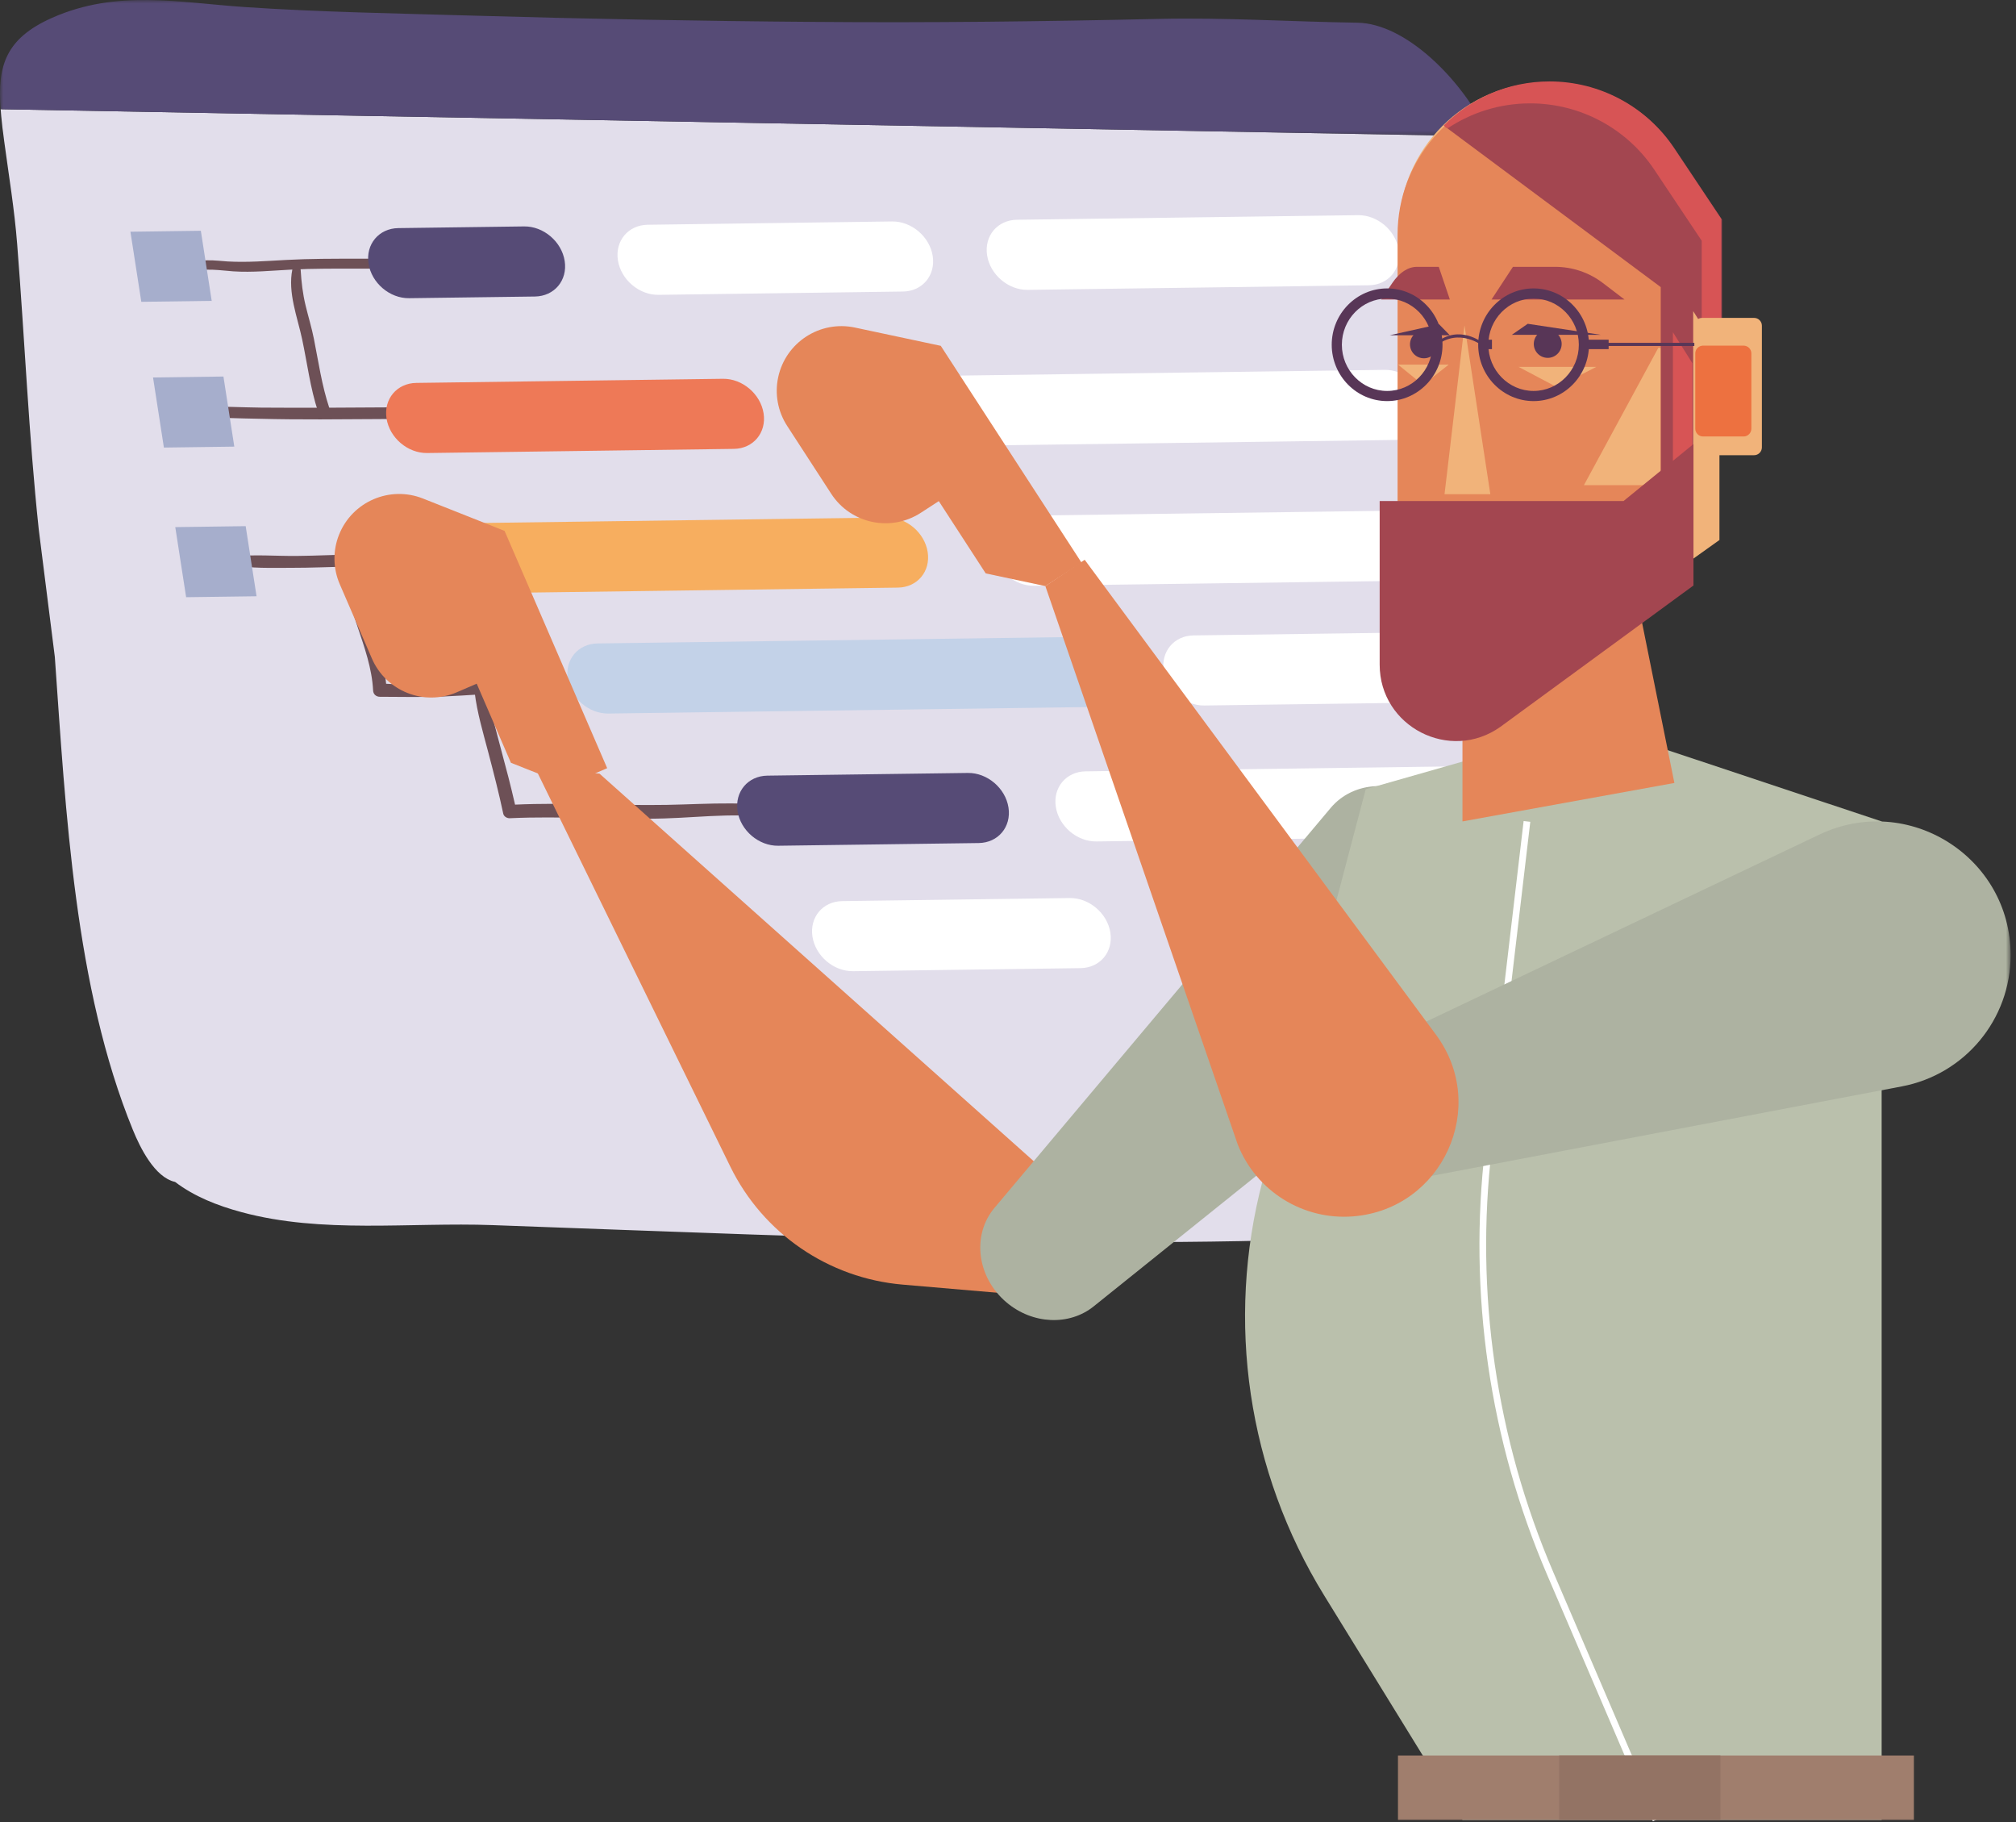 <?xml version="1.0" encoding="UTF-8"?>
<svg width="301px" height="272px" viewBox="0 0 301 272" version="1.1" xmlns="http://www.w3.org/2000/svg" xmlns:xlink="http://www.w3.org/1999/xlink">
    <rect x="0" y="0" width="301" height="272" fill="#333333" stroke="none"/>
    <title>CE0AC1CE-3DED-4AD4-85F5-5EEB7E882683@1x</title>
    <defs>
        <polygon id="path-1" points="0 -4.66235953e-14 222.259 -4.66235953e-14 222.259 20.357 0 20.357"></polygon>
        <polygon id="path-3" points="0 272 300.197 272 300.197 0 0 0"></polygon>
    </defs>
    <g id="Page-1" stroke="none" stroke-width="1" fill="none" fill-rule="evenodd">
        <g id="CW_Job-illustrations" transform="translate(-260, -959)">
            <g id="Group-92-Copy" transform="translate(260, 959)">
                <path d="M8.186,98.065 C9.833,121.291 11.147,147.413 19.833,168.653 C20.903,171.287 23.091,175.762 26.141,176.435 C29.021,178.62 32.46,179.978 36.068,180.948 C48.093,184.202 61.132,182.432 73.534,182.882 C127.237,184.822 167.934,186.773 215.598,184.176 C230.68,183.348 234.487,180.607 241.264,173.111 C243.218,170.944 244.477,167.887 244.765,164.94 C244.899,163.446 244.692,161.939 244.541,160.454 C244.369,158.881 244.243,157.317 244.181,155.718 C244.181,155.503 244.099,155.339 243.982,155.206 C243.729,151.555 243.182,147.906 242.921,144.365 C242.02,132.841 240.949,121.422 238.871,110.129 C235.749,93.17 240.029,121.233 228.505,53.183 C226.723,42.722 226.264,30.657 222.484,20.888 C222.412,20.718 222.34,20.537 222.26,20.357 L0.099,16.303 C0.145,16.978 0.215,17.678 0.296,18.398 C0.332,18.838 0.388,19.296 0.458,19.755 C0.502,20.178 0.566,20.61 0.621,21.041 C1.313,26.182 2.159,31.253 2.564,36.454 C3.69,50.649 4.284,64.904 5.786,79.033 L8.186,98.065 Z" id="Fill-1" fill="#E2DEEB"></path>
                <path d="M93.492,101.402 C87.828,101.355 82.178,101.035 76.497,101.302 C73.31,101.451 70.123,101.691 66.935,101.881 C63.869,102.063 60.707,102.291 57.651,102.071 C57.395,99.088 56.448,96.296 55.454,93.508 C54.342,90.385 53.354,87.313 52.805,84.009 C52.692,83.336 51.763,83.648 51.701,84.224 C51.363,87.434 52.401,90.607 53.386,93.558 C54.419,96.647 55.538,99.757 55.707,103.079 C55.735,103.643 56.161,104.014 56.721,104.014 C59.982,104.024 63.217,104.102 66.488,103.958 C69.757,103.81 73.023,103.554 76.292,103.364 C82.044,103.033 87.774,103.267 93.514,103.231 C94.701,103.225 94.663,101.412 93.492,101.402" id="Fill-3" fill="#6D5056"></path>
                <g id="Group-7" transform="translate(0, 0)">
                    <mask id="mask-2" fill="white">
                        <use xlink:href="#path-1"></use>
                    </mask>
                    <g id="Clip-6"></g>
                    <path d="M222.259,20.357 L0.098,16.303 C-0.396,9.884 0.792,5.75 7.803,2.65 C17.442,-1.612 26.747,0.385 36.476,1.049 C47.744,1.813 59.137,1.996 70.451,2.327 C87.505,2.821 104.569,3.144 121.642,3.27 C138.75,3.415 155.886,3.208 173.012,2.821 C182.904,2.596 192.74,3.242 202.613,3.387 C209.956,3.477 218.074,11.917 221.585,18.9 C221.818,19.377 222.044,19.835 222.231,20.285 C222.241,20.313 222.251,20.331 222.259,20.357" id="Fill-5" fill="#564B76" mask="url(#mask-2)"></path>
                </g>
                <path d="M63.119,38.695 C61.697,38.422 60.065,38.616 58.603,38.618 C56.869,38.619 55.136,38.619 53.402,38.619 C49.842,38.619 46.29,38.609 42.722,38.803 C39.791,38.964 36.91,39.192 33.994,39.031 C32.296,38.936 29.617,38.437 28.17,39.726 C27.736,40.112 28.224,40.806 28.726,40.624 C30.6,39.945 32.946,40.384 34.835,40.506 C37.7,40.693 40.58,40.394 43.457,40.248 C46.784,40.077 50.099,40.1 53.42,40.1 C55.013,40.1 56.605,40.1 58.198,40.099 C59.73,40.099 61.445,40.312 62.964,40.028 C63.676,39.895 63.927,38.849 63.119,38.695" id="Fill-8" fill="#6D5056"></path>
                <path d="M64.56,61.048 C63.66,60.466 61.998,60.794 60.929,60.796 C59.624,60.799 58.32,60.806 57.016,60.816 C54.021,60.837 51.027,60.861 48.032,60.866 C45.023,60.873 42.014,60.868 39.008,60.848 C36.068,60.825 33.094,60.61 30.149,60.793 C29.46,60.834 29.314,61.893 30.007,62.008 C32.805,62.466 35.753,62.436 38.601,62.51 C41.678,62.589 44.756,62.61 47.838,62.605 C50.768,62.6 53.701,62.579 56.632,62.558 L60.948,62.523 C62.054,62.515 63.589,62.809 64.583,62.203 C65.064,61.908 64.953,61.303 64.56,61.048" id="Fill-10" fill="#6D5056"></path>
                <path d="M49.162,60.882 C48.05,57.539 47.556,54.045 46.867,50.582 C46.536,48.91 46.034,47.288 45.634,45.636 C45.204,43.869 44.999,42.12 44.892,40.296 C44.853,39.614 43.8,39.481 43.65,40.216 C42.945,43.697 44.4,47.307 45.104,50.61 C45.877,54.235 46.319,57.916 47.479,61.436 C47.824,62.485 49.51,61.93 49.162,60.882" id="Fill-12" fill="#6D5056"></path>
                <path d="M67.815,82.85 C66.36,81.661 63.514,82.504 61.773,82.697 C58.978,83.009 56.137,82.735 53.341,82.765 C50.339,82.799 47.334,82.96 44.334,82.989 C41.209,83.02 37.987,82.738 34.867,83.065 C34.152,83.139 33.999,84.177 34.719,84.323 C37.495,84.892 40.551,84.758 43.4,84.763 C46.411,84.769 49.421,84.63 52.433,84.562 C55.216,84.498 58.007,84.726 60.791,84.579 C61.916,84.52 63.038,84.32 64.16,84.205 C65.236,84.097 66.217,84.249 67.274,84.249 C67.963,84.247 68.327,83.268 67.815,82.85" id="Fill-14" fill="#6D5056"></path>
                <path d="M117.715,120.831 C115.018,119.942 111.947,119.955 109.094,119.934 C105.922,119.912 102.743,120.093 99.567,120.149 C92.001,120.283 84.475,119.771 76.9,120.114 C76.271,117.345 75.551,114.604 74.808,111.869 C74.009,108.93 73.322,105.936 72.346,103.059 C72.091,102.312 70.761,102.466 70.868,103.346 C71.237,106.385 72.118,109.32 72.89,112.258 C73.693,115.311 74.483,118.367 75.138,121.461 C75.23,121.891 75.692,122.161 76.115,122.142 C83.848,121.779 91.527,122.403 99.25,122.173 C105.243,121.994 111.483,121.082 117.298,122.511 C118.383,122.778 118.717,121.161 117.715,120.831" id="Fill-16" fill="#6D5056"></path>
                <polygon id="Fill-18" fill="#A6AECC" points="21.097 45.054 31.609 44.913 29.987 34.449 19.473 34.59"></polygon>
                <path d="M79.868,44.263 C82.772,44.224 84.76,41.848 84.312,38.961 C83.864,36.069 81.148,33.759 78.246,33.799 L59.471,34.051 C56.568,34.091 54.578,36.464 55.026,39.355 C55.473,42.245 58.19,44.555 61.094,44.514 L79.868,44.263 Z" id="Fill-20" fill="#564B76"></path>
                <path d="M98.325,44.013 L134.814,43.521 C137.718,43.483 139.708,41.108 139.26,38.219 C138.812,35.33 136.094,33.019 133.192,33.057 L96.701,33.551 C93.799,33.59 91.809,35.964 92.257,38.852 C92.705,41.741 95.421,44.053 98.325,44.013" id="Fill-22" fill="#FFFFFF"></path>
                <path d="M153.447,43.271 L204.382,42.584 C207.284,42.546 209.275,40.171 208.826,37.282 C208.378,34.392 205.663,32.08 202.76,32.12 L151.824,32.805 C148.921,32.846 146.933,35.22 147.379,38.111 C147.827,40.999 150.543,43.309 153.447,43.271" id="Fill-24" fill="#FFFFFF"></path>
                <path d="M63.779,67.626 L109.565,67.008 C112.467,66.97 114.458,64.595 114.009,61.706 C113.561,58.816 110.844,56.506 107.941,56.545 L62.155,57.16 C59.253,57.201 57.263,59.575 57.711,62.464 C58.16,65.354 60.875,67.664 63.779,67.626" id="Fill-26" fill="#EE7957"></path>
                <path d="M206.749,55.213 L125.749,56.303 C122.846,56.343 120.856,58.718 121.304,61.605 C121.753,64.496 124.468,66.807 127.372,66.769 L208.371,65.677 C211.275,65.636 213.264,63.262 212.817,60.373 C212.367,57.484 209.652,55.173 206.749,55.213" id="Fill-28" fill="#FFFFFF"></path>
                <path d="M138.509,82.414 C138.062,79.525 135.345,77.214 132.441,77.253 L64.466,78.169 C61.562,78.21 59.572,80.583 60.02,83.472 C60.468,86.361 63.184,88.672 66.088,88.633 L134.065,87.716 C136.967,87.678 138.957,85.304 138.509,82.414" id="Fill-30" fill="#F7AE5F"></path>
                <path d="M210.005,76.208 L152.773,76.981 C149.87,77.018 147.88,79.392 148.328,82.282 C148.776,85.171 151.494,87.483 154.396,87.443 L211.627,86.671 C214.53,86.631 216.52,84.257 216.071,81.369 C215.623,78.48 212.908,76.169 210.005,76.208" id="Fill-32" fill="#FFFFFF"></path>
                <path d="M168.572,100.225 C168.124,97.336 165.406,95.025 162.506,95.064 L89.216,96.052 C86.313,96.091 84.323,98.465 84.771,101.355 C85.219,104.244 87.935,106.555 90.839,106.516 L164.128,105.527 C167.03,105.489 169.02,103.115 168.572,100.225" id="Fill-34" fill="#C3D2E8"></path>
                <path d="M144.503,115.383 L114.567,115.786 C111.664,115.827 109.675,118.201 110.122,121.09 C110.569,123.978 113.286,126.288 116.189,126.25 L146.126,125.847 C149.029,125.808 151.019,123.434 150.571,120.543 C150.122,117.655 147.407,115.345 144.503,115.383" id="Fill-36" fill="#564B76"></path>
                <path d="M215.269,114.429 L162.085,115.146 C159.182,115.186 157.192,117.559 157.64,120.448 C158.089,123.34 160.804,125.65 163.708,125.609 L216.892,124.894 C219.794,124.853 221.785,122.479 221.336,119.59 C220.89,116.701 218.173,114.392 215.269,114.429" id="Fill-38" fill="#FFFFFF"></path>
                <path d="M212.163,94.395 L178.197,94.853 C175.293,94.892 173.303,97.266 173.751,100.156 C174.199,103.045 176.916,105.357 179.819,105.316 L213.786,104.86 C216.688,104.82 218.679,102.446 218.23,99.556 C217.782,96.667 215.067,94.356 212.163,94.395" id="Fill-40" fill="#FFFFFF"></path>
                <path d="M159.716,134.057 L125.748,134.515 C122.846,134.554 120.856,136.928 121.304,139.818 C121.752,142.705 124.468,145.018 127.372,144.977 L161.339,144.52 C164.242,144.48 166.23,142.106 165.784,139.218 C165.336,136.329 162.618,134.018 159.716,134.057" id="Fill-42" fill="#FFFFFF"></path>
                <path d="M222.452,134.507 L177.262,134.54 C175.551,134.563 174.391,136.927 174.671,139.817 C174.95,142.709 176.564,145.035 178.275,145.012 L223.467,144.98 C225.177,144.957 226.336,142.594 226.056,139.701 C225.775,136.809 224.161,134.482 222.452,134.507" id="Fill-44" fill="#FFFFFF"></path>
                <polygon id="Fill-46" fill="#A6AECC" points="24.471 66.812 34.983 66.671 33.361 56.207 22.849 56.348"></polygon>
                <polygon id="Fill-48" fill="#A6AECC" points="27.791 89.149 38.305 89.008 36.681 78.543 26.169 78.686"></polygon>
                <path d="M161.317,179.564 L89.508,115.486 L79.915,114.663 L109.042,174.152 C113.926,184.126 123.689,190.811 134.764,191.764 L160.084,193.938" id="Fill-50" fill="#E58659"></path>
                <path d="M198.682,120.599 L148.48,180.31 C145.053,184.387 145.868,190.712 150.299,194.437 C154.179,197.699 159.646,197.94 163.29,195.015 L225.294,145.228 C229.999,141.45 229.722,134.098 224.715,129.888 L212.911,119.964 C208.48,116.24 202.109,116.524 198.682,120.599" id="Fill-52" fill="#ADB2A1"></path>
                <path d="M280.94,122.62 L280.94,271.676 L218.355,271.676 L197.707,238.167 C186.296,219.646 182.976,197.271 188.515,176.243 L203.911,117.811 L237.612,108.195 L280.94,122.62 Z" id="Fill-54" fill="#BAC0AC"></path>
                <polyline id="Fill-56" fill="#E58659" points="249.995 116.879 242.426 79.344 218.354 79.344 218.354 122.62"></polyline>
                <path d="M227.983,122.62 L222.243,171.344 C219.695,192.976 222.876,214.897 231.467,234.915 L247.24,271.676" id="Stroke-58" stroke="#FFFFFF"></path>
                <mask id="mask-4" fill="white">
                    <use xlink:href="#path-3"></use>
                </mask>
                <g id="Clip-61"></g>
                <polygon id="Fill-60" fill="#A07E6D" mask="url(#mask-4)" points="208.726 271.677 285.755 271.677 285.755 262.061 208.726 262.061"></polygon>
                <polygon id="Fill-62" fill="#937364" mask="url(#mask-4)" points="232.797 271.677 256.869 271.677 256.869 262.061 232.797 262.061"></polygon>
                <path d="M300.197,142.584 L300.197,142.584 C300.197,152.159 293.385,160.383 283.967,162.172 L199.098,178.319 L199.098,159.087 L271.647,124.581 C284.897,118.28 300.197,127.927 300.197,142.584" id="Fill-63" fill="#ADB2A1" mask="url(#mask-4)"></path>
                <path d="M161.95,83.559 L214.401,154.46 C222.346,165.198 215.398,180.477 202.073,181.575 C194.563,182.191 187.537,177.816 184.788,170.81 L156.077,87.49 L161.95,83.559 Z" id="Fill-64" fill="#E58659" mask="url(#mask-4)"></path>
                <path d="M256.723,32.78 L256.723,80.61 L225.785,102.682 C218.688,107.742 208.834,102.677 208.834,93.969 L208.834,34.535 C208.834,22.245 218.809,12.281 231.116,12.281 C238.565,12.281 245.522,16 249.654,22.191 L256.723,32.78 Z" id="Fill-65" fill="#F1B37A" mask="url(#mask-4)"></path>
                <path d="M208.665,94.474 L208.665,35.041 C208.665,23.865 216.919,14.643 227.664,13.053 C233.837,13.972 239.409,17.425 242.926,22.695 L249.995,33.284 L249.995,81.112 L219.055,103.186 C218.122,103.852 217.141,104.333 216.14,104.662 C211.978,103.324 208.665,99.518 208.665,94.474" id="Fill-66" fill="#E58659" mask="url(#mask-4)"></path>
                <polyline id="Fill-67" fill="#F1B37A" mask="url(#mask-4)" points="218.657 48.571 215.675 73.777 222.517 73.777"></polyline>
                <path d="M215.675,18.864 C219.712,14.799 225.307,12.281 231.492,12.281 C238.943,12.281 245.898,16 250.032,22.19 L257.099,32.779 L257.099,53.278 L252.804,46.444 L252.804,73.778 L247.958,73.778 L247.958,42.858 L216.05,19.113 L215.675,18.864 Z" id="Fill-68" fill="#A34650" mask="url(#mask-4)"></path>
                <path d="M254.072,35.93 L247.003,25.342 C242.871,19.15 235.914,15.431 228.465,15.431 C223.906,15.431 219.675,16.807 216.145,19.151 L215.925,18.989 L215.548,18.738 C219.585,14.673 225.181,12.155 231.365,12.155 C238.816,12.155 245.773,15.874 249.905,22.066 L256.974,32.654 L256.974,53.152 L254.072,48.538 L254.072,35.93 Z" id="Fill-69" fill="#D75455" mask="url(#mask-4)"></path>
                <polygon id="Fill-70" fill="#D75455" mask="url(#mask-4)" points="249.819 72.187 249.776 72.222 249.776 49.597 252.678 54.211 252.678 68.946 252.72 68.911 252.72 85.993 249.819 88.117"></polygon>
                <polygon id="Fill-71" fill="#F1B37A" mask="url(#mask-4)" points="236.488 72.427 247.926 72.427 247.926 51.93 247.59 51.93"></polygon>
                <path d="M242.543,44.707 L222.694,44.707 L225.89,39.833 L232.197,39.833 C234.761,39.833 237.256,40.676 239.295,42.23 L242.543,44.707 Z" id="Fill-72" fill="#A34650" mask="url(#mask-4)"></path>
                <path d="M206.209,44.707 L216.47,44.707 L214.818,39.833 L211.558,39.833 C210.233,39.833 208.943,40.676 207.889,42.23 L206.209,44.707 Z" id="Fill-73" fill="#A34650" mask="url(#mask-4)"></path>
                <path d="M205.992,99.212 L205.992,74.79 L242.406,74.79 L252.846,66.289 L252.846,87.4 L224.037,108.486 C216.485,113.874 205.992,108.481 205.992,99.212" id="Fill-74" fill="#A34650" mask="url(#mask-4)"></path>
                <polyline id="Fill-75" fill="#583657" mask="url(#mask-4)" points="239.011 49.982 225.722 49.982 228.102 48.335"></polyline>
                <polyline id="Fill-76" fill="#583657" mask="url(#mask-4)" points="207.488 50.048 216.466 50.048 214.858 48.402"></polyline>
                <polyline id="Fill-77" fill="#F1B37A" mask="url(#mask-4)" points="238.338 54.766 226.73 54.766 232.45 57.791"></polyline>
                <path d="M229.002,51.342 C229.002,52.49 229.934,53.422 231.084,53.422 C232.234,53.422 233.166,52.49 233.166,51.342 C233.166,50.194 232.234,49.262 231.084,49.262 C229.934,49.262 229.002,50.194 229.002,51.342" id="Fill-78" fill="#583657" mask="url(#mask-4)"></path>
                <path d="M210.52,51.406 C210.52,52.553 211.451,53.485 212.601,53.485 C213.751,53.485 214.683,52.553 214.683,51.406 C214.683,50.258 213.751,49.326 212.601,49.326 C211.451,49.326 210.52,50.258 210.52,51.406" id="Fill-79" fill="#583657" mask="url(#mask-4)"></path>
                <polyline id="Fill-80" fill="#F1B37A" mask="url(#mask-4)" points="216.302 54.429 208.733 54.429 212.462 57.454"></polyline>
                <path d="M222.216,51.462 C222.216,55.266 225.247,58.36 228.973,58.36 C232.698,58.36 235.729,55.266 235.729,51.462 C235.729,47.66 232.698,44.566 228.973,44.566 C225.247,44.566 222.216,47.66 222.216,51.462 M220.702,51.462 C220.702,46.827 224.412,43.054 228.973,43.054 C233.533,43.054 237.244,46.827 237.244,51.462 C237.244,56.1 233.533,59.873 228.973,59.873 C224.412,59.873 220.702,56.1 220.702,51.462" id="Fill-81" fill="#583657" mask="url(#mask-4)"></path>
                <polygon id="Fill-82" fill="#583657" mask="url(#mask-4)" points="236.257 52.118 240.177 52.118 240.177 50.709 236.257 50.709"></polygon>
                <polygon id="Fill-83" fill="#583657" mask="url(#mask-4)" points="236.864 51.647 260.791 51.647 260.791 51.178 236.864 51.178"></polygon>
                <path d="M200.348,51.462 C200.348,55.266 203.381,58.36 207.106,58.36 C210.832,58.36 213.862,55.266 213.862,51.462 C213.862,47.66 210.832,44.566 207.106,44.566 C203.381,44.566 200.348,47.66 200.348,51.462 M198.834,51.462 C198.834,46.827 202.544,43.054 207.106,43.054 C211.665,43.054 215.376,46.827 215.376,51.462 C215.376,56.1 211.665,59.873 207.106,59.873 C202.544,59.873 198.834,56.1 198.834,51.462" id="Fill-84" fill="#583657" mask="url(#mask-4)"></path>
                <polygon id="Fill-85" fill="#583657" mask="url(#mask-4)" points="220.968 52.118 222.759 52.118 222.759 50.709 220.968 50.709"></polygon>
                <polygon id="Fill-86" fill="#583657" mask="url(#mask-4)" points="213.035 52.156 214.971 52.156 214.971 50.746 213.035 50.746"></polygon>
                <path d="M214.393,51.647 C217.859,48.802 221.383,51.647 221.383,51.647 L221.383,51.177 C221.383,51.177 217.897,48.326 214.393,51.177" id="Fill-87" fill="#583657" mask="url(#mask-4)"></path>
                <path d="M254.137,67.951 L261.896,67.951 C262.539,67.951 263.059,67.431 263.059,66.788 L263.059,48.617 C263.059,47.974 262.539,47.454 261.896,47.454 L254.137,47.454 C253.494,47.454 252.974,47.974 252.974,48.617 L252.974,66.788 C252.974,67.431 253.494,67.951 254.137,67.951" id="Fill-88" fill="#F1B37A" mask="url(#mask-4)"></path>
                <path d="M254.278,65.156 L260.326,65.156 C260.967,65.156 261.489,64.634 261.489,63.991 L261.489,52.758 C261.489,52.116 260.967,51.595 260.326,51.595 L254.278,51.595 C253.634,51.595 253.114,52.116 253.114,52.758 L253.114,63.991 C253.114,64.634 253.634,65.156 254.278,65.156" id="Fill-89" fill="#ED7140" mask="url(#mask-4)"></path>
                <path d="M90.655,114.671 L75.337,79.25 L63.155,74.42 C58.196,72.457 52.584,74.876 50.617,79.829 C49.672,82.206 49.713,84.86 50.729,87.209 L55.525,98.3 C57.64,103.19 63.324,105.444 68.221,103.333 L71.175,102.058 L76.282,113.864 L84.745,117.221" id="Fill-90" fill="#E58659" mask="url(#mask-4)"></path>
                <path d="M161.479,83.99 L140.462,51.625 L127.645,48.897 C122.429,47.788 117.298,51.111 116.186,56.321 C115.651,58.823 116.135,61.435 117.529,63.58 L124.109,73.715 C127.011,78.183 132.992,79.456 137.467,76.558 L140.167,74.806 L147.173,85.596 L156.077,87.491" id="Fill-91" fill="#E58659" mask="url(#mask-4)"></path>
            </g>
        </g>
    </g>
</svg>